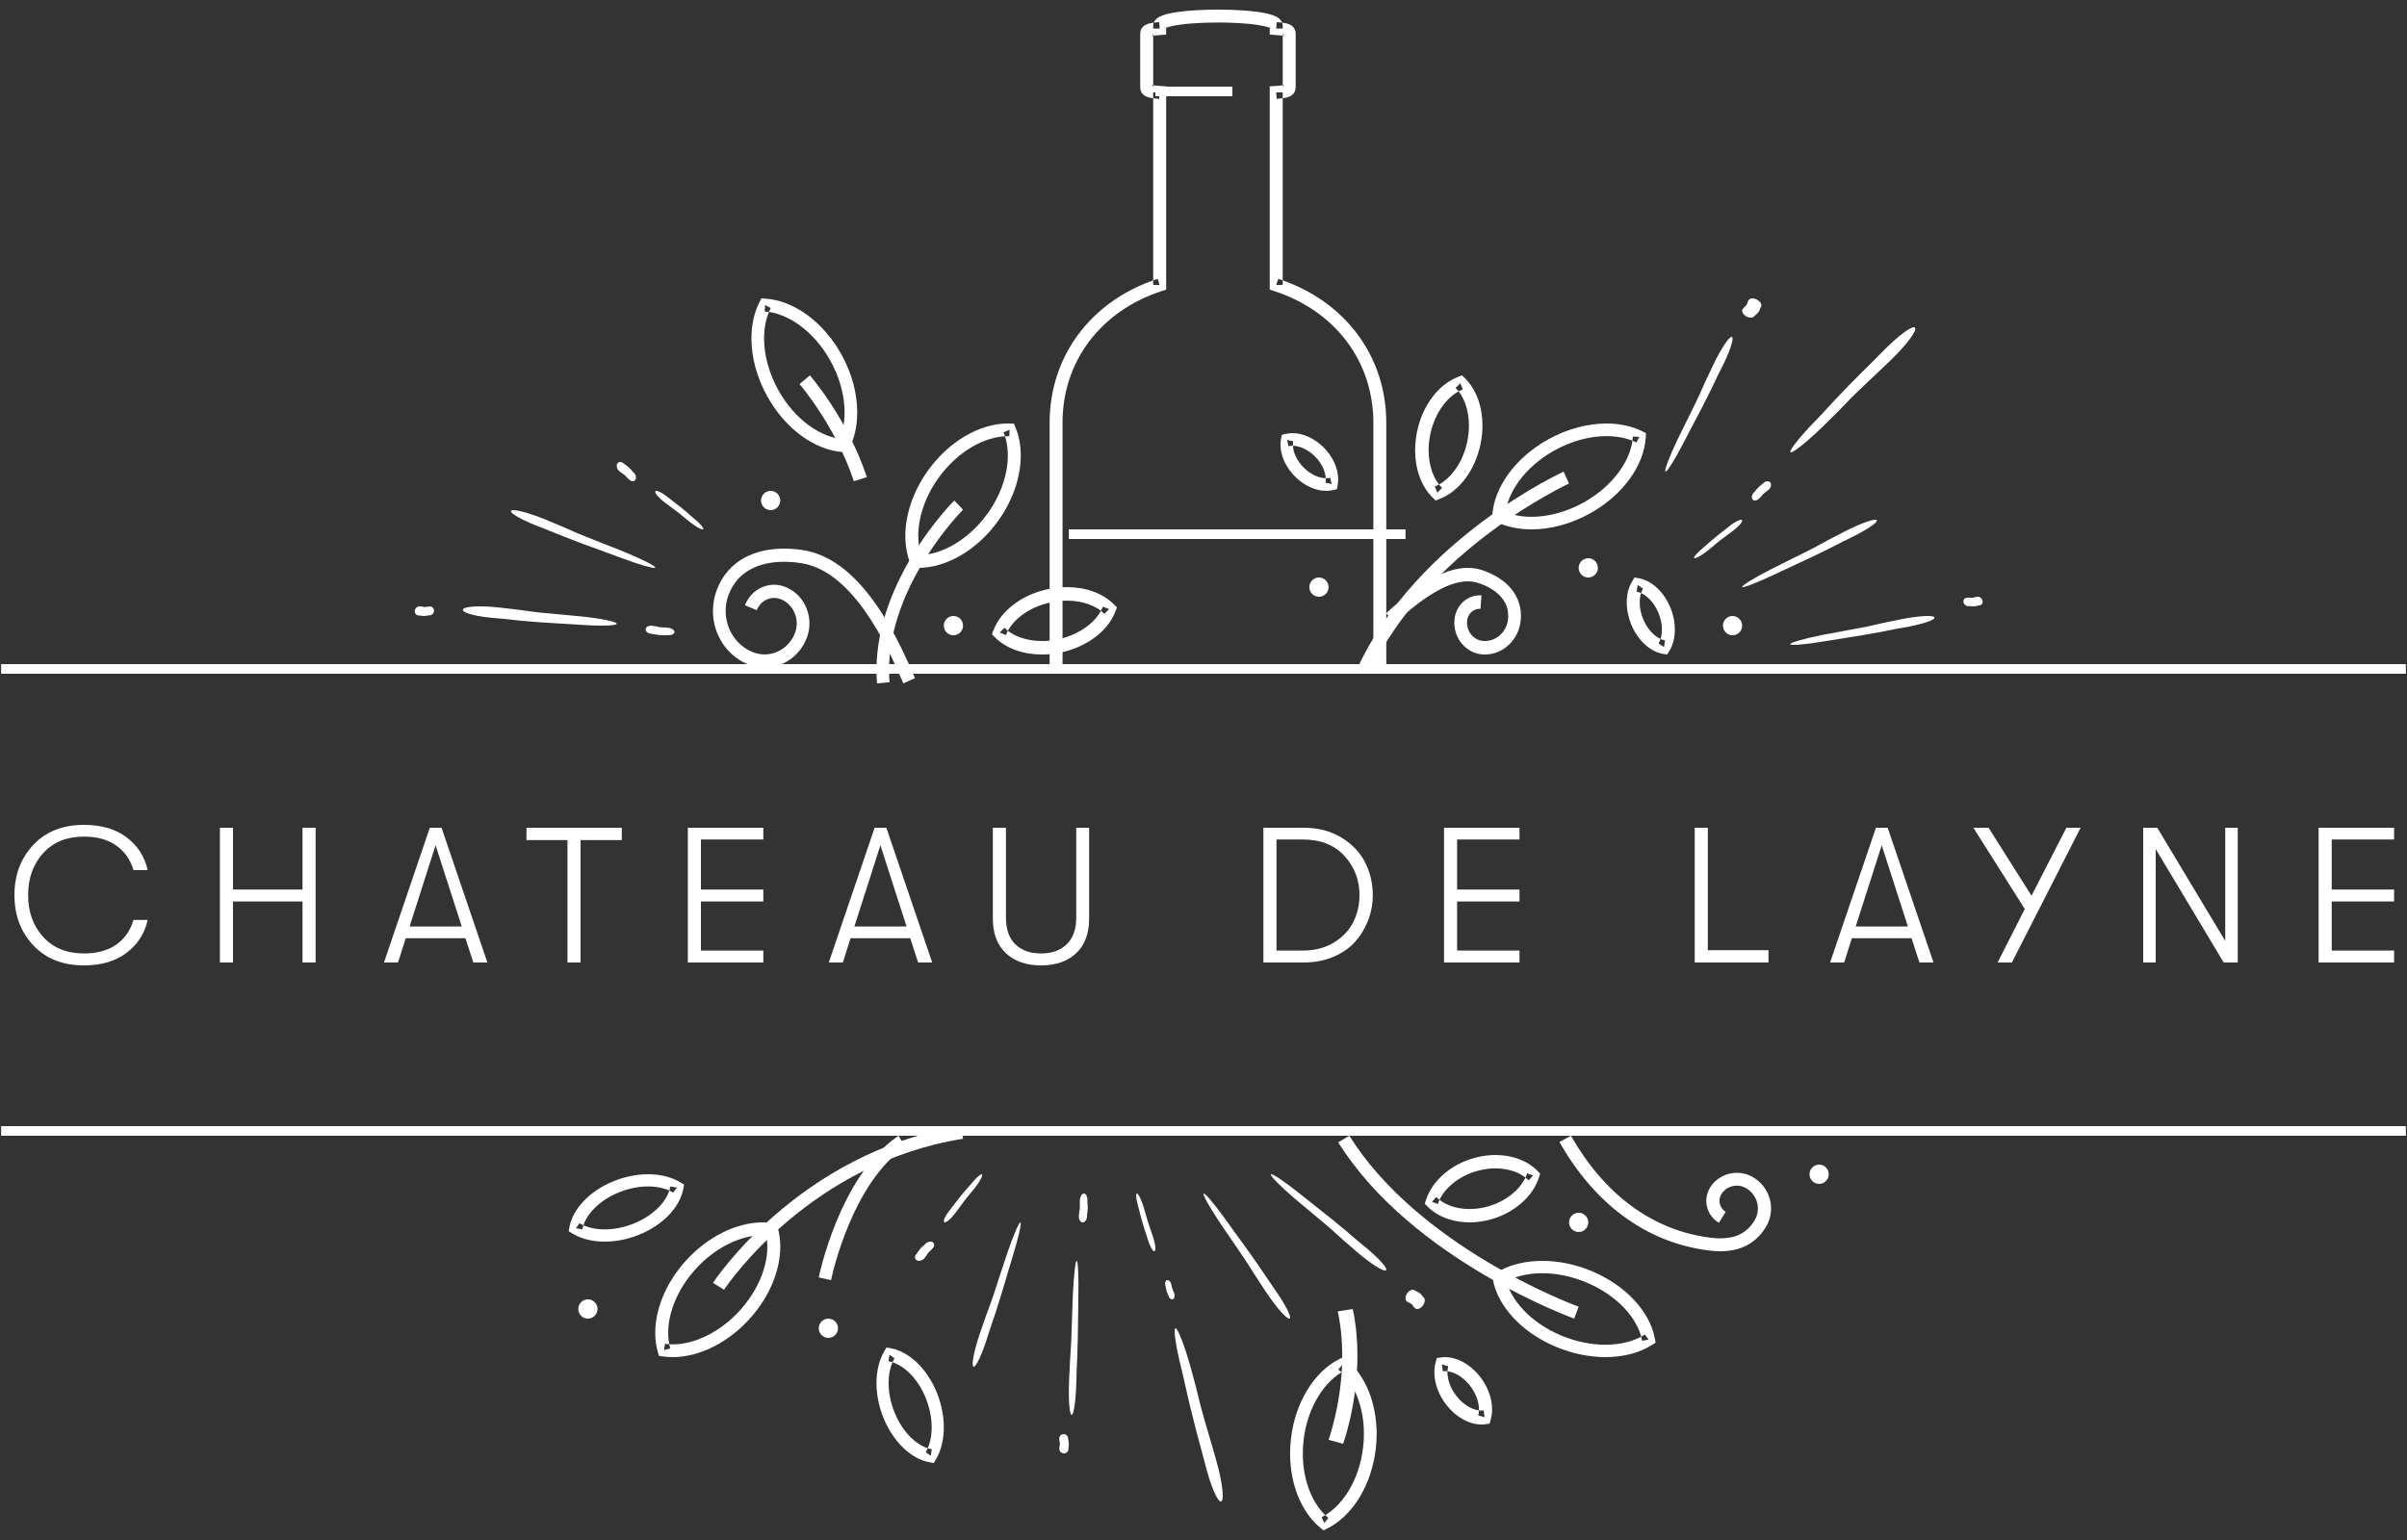 <?xml version="1.0" encoding="UTF-8"?>
<svg width="250px" height="160px" viewBox="0 0 250 160" version="1.1" xmlns="http://www.w3.org/2000/svg" xmlns:xlink="http://www.w3.org/1999/xlink">
    <rect x="0" y="0" width="250" height="160" fill="#333333" stroke="none"/>
    <title>logo</title>
    <g id="logo" stroke="none" stroke-width="1" fill="none" fill-rule="evenodd">
        <g id="Group-4" transform="translate(0, 1)" fill="#FFFFFF">
            <g id="Group-3" transform="translate(0.119, 0)">
                <polygon id="Fill-747" points="0 69 249.766 69 249.766 68 0 68"></polygon>
                <path d="M162.282,48 C162.25,48.019 158.46,49.752 153.896,53.159 C149.331,56.573 143.979,61.662 140.868,68.427 L142.1,69 C145.064,62.541 150.251,57.58 154.708,54.255 C156.937,52.592 158.975,51.331 160.46,50.497 C161.197,50.076 161.8,49.758 162.212,49.548 C162.422,49.446 162.581,49.369 162.689,49.318 L162.809,49.261 L162.847,49.242 L162.282,48" id="Fill-777"></path>
                <path d="M170.151,44.391 L169.481,44.354 C169.412,45.519 168.93,46.793 168.06,47.988 C167.196,49.189 165.956,50.311 164.416,51.175 C162.594,52.204 160.665,52.695 158.956,52.695 C157.779,52.695 156.714,52.462 155.85,52.027 L155.544,52.609 L156.213,52.646 C156.276,51.481 156.764,50.213 157.629,49.012 C158.493,47.817 159.732,46.695 161.273,45.831 C163.101,44.802 165.029,44.311 166.739,44.311 C167.916,44.311 168.98,44.544 169.844,44.973 L170.151,44.391 L169.481,44.354 L170.151,44.391 L170.452,43.809 C169.362,43.27 168.091,43 166.739,43 C164.773,43.006 162.625,43.558 160.609,44.691 C158.906,45.653 157.522,46.891 156.539,48.258 C155.55,49.618 154.961,51.108 154.874,52.572 L154.855,53.001 L155.243,53.191 C156.326,53.736 157.603,54 158.956,54 C160.922,54 163.063,53.442 165.086,52.309 C166.782,51.353 168.166,50.109 169.156,48.748 C170.139,47.382 170.733,45.892 170.815,44.428 L170.84,44.005 L170.452,43.809 L170.151,44.391" id="Fill-778"></path>
                <path d="M98.996,51 C98.973,51.025 96.972,53.017 94.961,56.201 C92.953,59.392 90.919,63.781 90.915,68.639 C90.915,69.088 90.932,69.544 90.97,70 L92.271,69.888 C92.236,69.469 92.22,69.051 92.22,68.639 C92.216,64.174 94.123,59.991 96.058,56.925 C97.023,55.396 97.99,54.147 98.715,53.285 C99.076,52.854 99.377,52.517 99.586,52.292 C99.691,52.18 99.772,52.093 99.826,52.036 L99.888,51.974 L99.906,51.955 L98.996,51" id="Fill-779"></path>
                <path d="M104.737,43.662 L104.115,43.91 C104.404,44.616 104.561,45.439 104.555,46.324 C104.561,48.182 103.885,50.33 102.506,52.28 C101.508,53.691 100.289,54.793 99.021,55.542 C97.752,56.291 96.439,56.681 95.259,56.675 L95.095,56.675 L95.076,57.338 L95.699,57.09 C95.408,56.384 95.255,55.567 95.256,54.682 C95.254,52.825 95.929,50.676 97.309,48.72 C98.306,47.315 99.525,46.207 100.792,45.458 C102.061,44.709 103.375,44.319 104.555,44.319 L104.712,44.325 L104.737,43.662 L104.115,43.91 L104.737,43.662 L104.756,43 C104.687,43 104.624,43 104.555,43 C103.079,43 101.543,43.47 100.101,44.325 C98.659,45.173 97.308,46.411 96.206,47.965 C94.683,50.125 93.914,52.509 93.912,54.682 C93.912,55.716 94.089,56.7 94.454,57.585 L94.619,57.988 L95.058,58 C95.123,58 95.191,58 95.259,58 C96.734,58 98.27,57.53 99.712,56.681 C101.154,55.827 102.506,54.595 103.609,53.035 C105.133,50.875 105.901,48.491 105.901,46.324 C105.901,45.291 105.725,44.3 105.36,43.415 L105.196,43.019 L104.756,43 L104.737,43.662" id="Fill-780"></path>
                <path d="M149.161,50.187 L149.41,50.837 C150.435,50.44 151.347,49.692 152.076,48.723 C152.805,47.747 153.357,46.537 153.646,45.177 C153.79,44.513 153.856,43.856 153.856,43.218 C153.849,41.26 153.225,39.477 152.056,38.319 L151.728,38 L151.308,38.163 C150.283,38.56 149.371,39.301 148.642,40.271 C147.906,41.247 147.355,42.457 147.066,43.817 C146.928,44.48 146.862,45.138 146.862,45.769 C146.862,47.734 147.493,49.517 148.662,50.681 L148.983,51 L149.41,50.837 L149.161,50.187 L149.653,49.692 C148.819,48.879 148.261,47.441 148.261,45.769 C148.261,45.229 148.32,44.669 148.438,44.103 C148.688,42.932 149.167,41.904 149.765,41.104 C150.369,40.303 151.091,39.737 151.813,39.457 L151.557,38.813 L151.065,39.301 C151.899,40.115 152.457,41.553 152.45,43.218 C152.45,43.758 152.391,44.324 152.273,44.897 C152.024,46.062 151.551,47.09 150.947,47.89 C150.349,48.697 149.627,49.263 148.904,49.543 L149.161,50.187 L149.653,49.692 L149.161,50.187" id="Fill-781"></path>
                <path d="M103.715,64.721 L103.225,65.22 C104.387,66.376 106.15,67 108.101,67 C108.745,67 109.415,66.934 110.091,66.79 C111.443,66.494 112.653,65.936 113.628,65.201 C114.597,64.472 115.339,63.559 115.729,62.535 L115.891,62.108 L115.566,61.786 C114.409,60.624 112.64,60 110.689,60 C110.045,60 109.376,60.066 108.706,60.217 C107.347,60.506 106.137,61.064 105.168,61.799 C104.199,62.535 103.458,63.447 103.067,64.472 L102.903,64.899 L103.225,65.22 L103.715,64.721 L104.363,64.977 C104.635,64.249 105.201,63.526 106.001,62.922 C106.801,62.318 107.828,61.839 108.992,61.589 C109.571,61.464 110.143,61.405 110.689,61.405 C112.347,61.399 113.778,61.95 114.584,62.778 L115.078,62.285 L114.428,62.029 C114.155,62.751 113.589,63.474 112.79,64.078 C111.996,64.682 110.969,65.161 109.798,65.417 C109.22,65.542 108.647,65.601 108.101,65.601 C106.443,65.601 105.019,65.05 104.205,64.222 L103.715,64.721 L104.363,64.977 L103.715,64.721" id="Fill-782"></path>
                <path d="M138.183,49.282 L138.816,49.405 C138.852,49.209 138.87,49.006 138.87,48.804 C138.864,47.644 138.316,46.436 137.34,45.466 C136.382,44.528 135.219,44.006 134.116,44 C133.881,44 133.647,44.025 133.424,44.08 L133.014,44.178 L132.936,44.595 C132.893,44.791 132.875,44.994 132.875,45.202 C132.881,46.356 133.436,47.564 134.412,48.54 C135.364,49.472 136.526,49.994 137.629,50 C137.864,50 138.099,49.975 138.322,49.92 L138.737,49.828 L138.816,49.405 L138.183,49.282 L138.038,48.644 C137.918,48.669 137.779,48.687 137.629,48.687 C136.942,48.693 136.044,48.331 135.303,47.595 C134.544,46.847 134.159,45.914 134.165,45.202 C134.165,45.074 134.177,44.957 134.195,44.847 L133.568,44.718 L133.707,45.356 C133.833,45.331 133.972,45.313 134.116,45.313 C134.803,45.307 135.701,45.675 136.442,46.405 C137.207,47.153 137.587,48.092 137.581,48.804 C137.581,48.926 137.574,49.049 137.55,49.153 L138.183,49.282 L138.038,48.644 L138.183,49.282" id="Fill-784"></path>
                <path d="M94.911,69.461 C93.059,65.011 91.166,61.862 89.226,59.726 C87.29,57.59 85.283,56.468 83.282,56.154 C82.627,56.051 81.97,56 81.321,56 C79.849,56 78.415,56.282 77.179,56.962 C75.943,57.642 74.918,58.738 74.335,60.278 C74.061,60.996 73.931,61.74 73.931,62.471 C73.93,64.844 75.302,67.088 77.55,68.012 C78.12,68.249 78.711,68.365 79.292,68.365 C81.169,68.365 82.942,67.191 83.679,65.267 L83.68,65.267 C83.866,64.773 83.954,64.267 83.954,63.773 C83.956,62.157 83.021,60.624 81.486,59.995 C81.094,59.829 80.686,59.752 80.285,59.752 C78.99,59.752 77.766,60.56 77.258,61.887 L78.483,62.394 C78.784,61.605 79.514,61.124 80.285,61.124 C80.523,61.124 80.763,61.169 81,61.265 C82.018,61.682 82.635,62.695 82.636,63.773 C82.636,64.1 82.578,64.433 82.453,64.76 L82.454,64.76 C81.924,66.146 80.644,66.992 79.292,66.992 C78.874,66.992 78.451,66.909 78.037,66.742 C76.304,66.03 75.25,64.299 75.249,62.471 C75.249,61.913 75.349,61.342 75.561,60.784 C76.038,59.546 76.808,58.719 77.798,58.174 C78.787,57.623 80.009,57.366 81.321,57.366 C81.898,57.366 82.492,57.417 83.086,57.507 C84.751,57.77 86.475,58.694 88.268,60.662 C90.057,62.631 91.892,65.645 93.701,70 L94.911,69.461" id="Fill-785"></path>
                <path d="M144.729,63.762 C146.432,62.186 147.9,61.087 149.165,60.387 C150.424,59.688 151.466,59.4 152.33,59.4 C152.719,59.4 153.07,59.452 153.397,59.563 C154.304,59.851 155.113,60.309 155.662,60.884 C156.217,61.467 156.525,62.134 156.532,62.984 C156.532,63.056 156.532,63.128 156.525,63.2 C156.439,64.56 155.372,65.6 154.107,65.6 C154.051,65.6 153.996,65.6 153.94,65.594 C152.984,65.528 152.25,64.685 152.25,63.684 L152.256,63.553 C152.299,62.814 152.885,62.251 153.564,62.251 L153.65,62.251 L153.749,60.858 C153.687,60.852 153.626,60.852 153.564,60.852 C152.188,60.852 151.034,61.983 150.942,63.461 C150.936,63.533 150.929,63.612 150.929,63.684 C150.929,65.417 152.2,66.869 153.854,66.993 C153.934,67 154.02,67 154.107,67 C156.063,67 157.71,65.391 157.84,63.298 C157.846,63.193 157.852,63.089 157.852,62.984 C157.858,61.735 157.346,60.669 156.587,59.89 C155.828,59.105 154.835,58.569 153.786,58.222 C153.329,58.078 152.842,58 152.33,58 C151.189,58 149.942,58.379 148.554,59.145 C147.16,59.916 145.617,61.087 143.865,62.709 L144.729,63.762" id="Fill-786"></path>
                <path d="M79.528,50.082 C79.024,50.3 78.789,50.889 79.009,51.399 C79.227,51.904 79.815,52.134 80.32,51.921 C80.826,51.696 81.061,51.113 80.842,50.603 C80.623,50.099 80.035,49.863 79.528,50.082" id="Fill-787"></path>
                <path d="M136.872,59 C137.427,59 137.871,59.448 137.871,60.003 C137.871,60.552 137.427,61 136.872,61 C136.322,61 135.873,60.552 135.873,60.003 C135.873,59.448 136.322,59 136.872,59" id="Fill-788"></path>
                <path d="M98.907,63 C98.356,63 97.908,63.448 97.908,64.003 C97.908,64.552 98.356,65 98.907,65 C99.459,65 99.906,64.552 99.906,64.003 C99.906,63.448 99.459,63 98.907,63" id="Fill-789"></path>
                <path d="M82.922,38.906 L82.93,38.913 C83.125,39.141 86.709,43.379 88.565,49 L89.916,48.57 C87.891,42.467 84.033,38.039 84.003,38 L82.922,38.906" id="Fill-792"></path>
                <path d="M79.347,30.692 L78.764,30.387 C78.202,31.485 77.928,32.782 77.927,34.161 C77.928,36.101 78.473,38.209 79.584,40.199 C80.535,41.902 81.771,43.293 83.134,44.285 C84.496,45.276 85.988,45.875 87.456,45.969 L87.884,46 L88.081,45.613 C88.642,44.515 88.916,43.218 88.917,41.846 C88.915,39.906 88.37,37.791 87.259,35.795 C86.309,34.098 85.072,32.707 83.71,31.715 C82.348,30.724 80.856,30.125 79.389,30.031 L78.961,30 L78.764,30.387 L79.347,30.692 L79.306,31.36 C80.473,31.435 81.747,31.927 82.944,32.801 C84.14,33.668 85.256,34.915 86.115,36.456 C87.121,38.259 87.603,40.161 87.602,41.846 C87.602,43.043 87.361,44.122 86.914,44.996 L87.497,45.308 L87.539,44.64 C86.371,44.565 85.097,44.073 83.9,43.199 C82.703,42.332 81.587,41.085 80.728,39.544 C79.721,37.741 79.241,35.845 79.242,34.161 C79.241,32.963 79.483,31.878 79.931,31.004 L79.347,30.692 L79.306,31.36 L79.347,30.692" id="Fill-793"></path>
                <path d="M56.185,53.839 C56.752,54.06 56.94,54.14 57.362,54.307 C57.964,54.554 58.814,54.902 60.305,55.464 C61.58,55.932 62.279,56.186 62.85,56.393 C63.305,56.56 63.654,56.688 64.46,56.988 C66.33,57.684 67.862,58.119 67.934,57.971 C68.002,57.824 66.553,57.089 64.707,56.333 C63.433,55.832 62.745,55.557 62.194,55.337 C61.717,55.15 61.378,55.009 60.588,54.702 C60.019,54.468 59.832,54.394 59.421,54.207 C58.819,53.939 57.983,53.571 56.516,52.97 C54.647,52.214 53.059,51.82 52.957,52.08 C52.842,52.354 54.304,53.144 56.185,53.839" id="Fill-794"></path>
                <path d="M71.959,52.87 C71.772,52.718 71.715,52.666 71.582,52.548 C71.39,52.377 71.123,52.127 70.633,51.733 C70.214,51.398 69.981,51.221 69.788,51.083 C69.64,50.958 69.521,50.866 69.256,50.662 C68.643,50.17 68.059,49.894 67.95,50.038 C67.853,50.209 68.285,50.722 68.912,51.194 C69.342,51.51 69.573,51.687 69.759,51.825 C69.92,51.943 70.039,52.029 70.3,52.232 C70.495,52.377 70.558,52.429 70.693,52.548 C70.892,52.712 71.166,52.948 71.661,53.329 C72.297,53.809 72.843,54.091 72.921,53.973 C73.007,53.861 72.577,53.369 71.959,52.87" id="Fill-795"></path>
                <path d="M65.669,48.068 C65.594,48.011 65.577,47.979 65.526,47.923 C65.463,47.835 65.368,47.714 65.178,47.554 C65.018,47.409 64.924,47.353 64.846,47.297 C64.78,47.257 64.736,47.225 64.633,47.137 C64.397,46.936 64.103,46.96 63.981,47.185 C63.875,47.434 63.982,47.787 64.221,47.971 C64.39,48.108 64.481,48.164 64.557,48.22 C64.623,48.252 64.669,48.284 64.772,48.373 C64.846,48.429 64.867,48.453 64.912,48.517 C64.983,48.597 65.082,48.71 65.272,48.862 C65.519,49.071 65.775,49.031 65.889,48.822 C66.007,48.605 65.904,48.276 65.669,48.068" id="Fill-796"></path>
                <path d="M51.51,63.238 C52.111,63.283 52.311,63.305 52.754,63.357 C53.407,63.432 54.309,63.537 55.903,63.65 C57.251,63.732 57.993,63.777 58.6,63.815 C59.083,63.845 59.457,63.875 60.309,63.92 C62.289,64.062 63.918,64.01 63.94,63.807 C63.96,63.605 62.371,63.268 60.391,63.058 C59.036,62.93 58.3,62.855 57.71,62.803 C57.199,62.758 56.836,62.72 55.995,62.645 C55.383,62.586 55.182,62.556 54.739,62.488 C54.092,62.398 53.187,62.271 51.609,62.106 C49.611,61.896 47.981,62.008 47.956,62.353 C47.92,62.698 49.505,63.095 51.51,63.238" id="Fill-797"></path>
                <path d="M67.599,64.862 C67.714,64.872 67.751,64.872 67.836,64.892 C67.956,64.922 68.127,64.962 68.422,64.982 C68.677,65.002 68.814,64.992 68.931,64.992 C69.02,64.992 69.09,64.992 69.251,64.992 C69.623,65.012 69.928,64.872 69.934,64.672 C69.939,64.462 69.642,64.262 69.27,64.222 C69.018,64.192 68.878,64.192 68.766,64.192 C68.674,64.182 68.606,64.182 68.443,64.162 C68.332,64.152 68.29,64.152 68.21,64.122 C68.088,64.092 67.915,64.042 67.622,64.012 C67.247,63.972 66.944,64.142 66.937,64.382 C66.927,64.632 67.224,64.842 67.599,64.862" id="Fill-798"></path>
                <path d="M43.393,62.943 C43.469,62.938 43.493,62.948 43.55,62.958 C43.633,62.979 43.746,63.004 43.944,62.999 C44.113,62.989 44.208,62.969 44.279,62.953 C44.344,62.948 44.391,62.933 44.493,62.933 C44.746,62.923 44.953,62.707 44.958,62.462 C44.964,62.211 44.775,62.011 44.527,62.016 C44.355,62.016 44.264,62.031 44.188,62.047 C44.124,62.057 44.08,62.062 43.975,62.067 C43.896,62.067 43.872,62.067 43.819,62.047 C43.741,62.026 43.624,61.995 43.427,62.001 C43.179,62.011 42.968,62.231 42.96,62.487 C42.953,62.753 43.146,62.953 43.393,62.943" id="Fill-799"></path>
                <path d="M143.865,68 L143.865,42.911 C143.865,39.499 142.814,36.326 140.875,33.73 C138.943,31.128 136.129,29.109 132.642,27.968 L132.434,28.607 L133.107,28.607 L133.107,8.597 L132.434,8.597 L132.478,9.268 C132.83,9.243 133.107,9.212 133.34,9.168 C133.517,9.136 133.668,9.093 133.812,9.03 C133.919,8.986 134.02,8.923 134.121,8.835 C134.272,8.71 134.385,8.509 134.417,8.353 C134.454,8.196 134.448,8.089 134.454,8.033 L134.454,2.54 C134.448,2.477 134.461,2.333 134.392,2.126 C134.341,1.975 134.222,1.812 134.089,1.706 C133.882,1.543 133.674,1.474 133.428,1.417 C133.177,1.361 132.881,1.329 132.478,1.298 L132.434,1.969 L133.107,1.969 L133.107,1.674 C133.107,1.505 133.057,1.336 132.981,1.217 C132.837,0.978 132.66,0.859 132.484,0.759 C132.176,0.589 131.83,0.489 131.408,0.395 C130.155,0.119 128.279,0 126.378,0 C124.842,0 123.307,0.082 122.123,0.257 C121.525,0.345 121.022,0.451 120.612,0.608 C120.405,0.69 120.216,0.778 120.033,0.922 C119.945,0.997 119.857,1.085 119.781,1.217 C119.706,1.336 119.656,1.505 119.656,1.674 L119.656,1.969 L120.329,1.969 L120.285,1.298 C119.933,1.323 119.656,1.354 119.423,1.398 C119.246,1.436 119.095,1.48 118.951,1.543 C118.844,1.586 118.737,1.649 118.642,1.737 C118.491,1.862 118.378,2.057 118.346,2.22 C118.308,2.377 118.315,2.483 118.308,2.54 L118.308,8.033 C118.315,8.096 118.302,8.24 118.371,8.447 C118.422,8.597 118.541,8.76 118.674,8.867 C118.881,9.024 119.089,9.093 119.335,9.149 C119.586,9.205 119.888,9.243 120.285,9.268 L120.329,8.597 L119.656,8.597 L119.656,28.607 L120.329,28.607 L120.121,27.968 C116.634,29.109 113.82,31.128 111.888,33.73 C109.949,36.326 108.898,39.499 108.898,42.911 L108.898,68 L110.239,68 L110.239,42.911 C110.239,39.775 111.202,36.897 112.964,34.527 C114.733,32.163 117.295,30.3 120.537,29.241 L121.003,29.09 L121.003,7.97 L120.373,7.932 C120.052,7.914 119.826,7.882 119.681,7.851 C119.574,7.832 119.511,7.813 119.492,7.801 L119.379,8.008 L119.549,7.851 L119.492,7.801 L119.379,8.008 L119.549,7.851 L119.265,8.121 L119.649,8.039 L119.549,7.851 L119.265,8.121 L119.649,8.039 L119.442,8.083 L119.656,8.077 L119.649,8.039 L119.442,8.083 L119.656,8.077 L119.656,2.496 L119.297,2.471 L119.586,2.671 C119.643,2.596 119.656,2.502 119.656,2.496 L119.297,2.471 L119.586,2.671 L119.335,2.496 L119.492,2.765 C119.498,2.765 119.549,2.728 119.586,2.671 L119.335,2.496 L119.492,2.765 L119.473,2.728 L119.492,2.765 L119.473,2.728 L119.492,2.765 C119.498,2.753 119.788,2.671 120.373,2.64 L121.003,2.596 L121.003,1.674 L120.575,1.674 L120.946,1.887 C120.971,1.844 121.003,1.756 121.003,1.674 L120.575,1.674 L120.946,1.887 L120.732,1.762 L120.896,1.95 L120.946,1.887 L120.732,1.762 L120.896,1.95 L120.902,1.95 C120.946,1.913 121.185,1.806 121.531,1.731 C122.041,1.605 122.79,1.505 123.634,1.436 C124.477,1.373 125.434,1.336 126.378,1.336 C127.87,1.336 129.362,1.423 130.445,1.58 C130.986,1.662 131.427,1.762 131.672,1.856 C131.735,1.881 131.786,1.906 131.817,1.925 L131.867,1.95 L132.025,1.762 L131.817,1.887 L131.867,1.95 L132.025,1.762 L131.817,1.887 L132.188,1.674 L131.76,1.674 C131.76,1.756 131.792,1.837 131.817,1.887 L132.188,1.674 L131.76,1.674 L131.76,2.596 L132.39,2.634 C132.705,2.659 132.937,2.684 133.082,2.715 C133.189,2.734 133.252,2.759 133.271,2.765 L133.384,2.558 L133.214,2.722 L133.271,2.765 L133.384,2.558 L133.214,2.722 L133.498,2.446 L133.114,2.533 L133.214,2.722 L133.498,2.446 L133.114,2.533 L133.321,2.483 L133.107,2.496 L133.114,2.533 L133.321,2.483 L133.107,2.496 L133.107,8.07 L133.472,8.102 L133.177,7.895 C133.12,7.97 133.107,8.064 133.107,8.07 L133.472,8.102 L133.177,7.895 L133.428,8.07 L133.271,7.801 C133.265,7.807 133.214,7.838 133.177,7.895 L133.428,8.07 L133.271,7.801 L133.29,7.838 L133.271,7.801 L133.29,7.838 L133.271,7.801 C133.265,7.813 132.975,7.901 132.39,7.932 L131.76,7.97 L131.76,29.09 L132.226,29.241 C135.468,30.3 138.03,32.156 139.799,34.527 C141.561,36.897 142.518,39.775 142.524,42.911 L142.524,68 L143.865,68" id="Fill-954"></path>
                <polygon id="Fill-955" points="110.896 55 145.863 55 145.863 54 110.896 54"></polygon>
                <polygon id="Fill-956" points="119.888 9 127.88 9 127.88 8 119.888 8"></polygon>
                <path d="M172.711,66.232 L173.277,66.616 C173.661,65.987 173.837,65.219 173.837,64.417 C173.837,63.649 173.68,62.848 173.346,62.06 C173,61.252 172.522,60.57 171.962,60.06 C171.402,59.543 170.761,59.192 170.075,59.073 L169.647,59 L169.408,59.391 C169.024,60.02 168.842,60.781 168.842,61.589 C168.842,62.351 169.005,63.159 169.332,63.947 C169.678,64.755 170.157,65.437 170.723,65.947 C171.283,66.464 171.924,66.815 172.604,66.934 L173.038,67 L173.277,66.616 L172.711,66.232 L172.818,65.536 C172.44,65.47 172.006,65.252 171.604,64.881 C171.201,64.51 170.83,63.993 170.565,63.371 C170.308,62.762 170.188,62.139 170.188,61.589 C170.182,61.007 170.32,60.503 170.534,60.159 L169.974,59.775 L169.867,60.47 C170.245,60.536 170.672,60.748 171.075,61.126 C171.478,61.49 171.849,62.013 172.119,62.636 C172.377,63.245 172.497,63.868 172.497,64.417 C172.497,65 172.359,65.503 172.145,65.848 L172.711,66.232 L172.818,65.536 L172.711,66.232" id="Fill-783"></path>
                <path d="M164.845,57 C164.295,57 163.846,57.449 163.846,58 C163.846,58.556 164.295,59 164.845,59 C165.401,59 165.844,58.556 165.844,58 C165.844,57.449 165.401,57 164.845,57" id="Fill-790"></path>
                <path d="M179.831,63 C179.276,63 178.832,63.448 178.832,64.003 C178.832,64.552 179.276,65 179.831,65 C180.381,65 180.83,64.552 180.83,64.003 C180.83,63.448 180.381,63 179.831,63" id="Fill-791"></path>
                <path d="M191.854,54.992 C191.329,55.242 191.154,55.334 190.767,55.535 C190.198,55.828 189.417,56.232 188.012,56.897 C186.818,57.459 186.169,57.759 185.631,58.009 C185.206,58.211 184.875,58.363 184.125,58.711 C182.382,59.542 180.908,60.11 180.833,59.982 C180.764,59.848 182.101,59.023 183.819,58.149 C185.006,57.551 185.65,57.233 186.169,56.971 C186.606,56.757 186.924,56.598 187.662,56.232 C188.193,55.963 188.368,55.871 188.749,55.657 C189.305,55.352 190.086,54.93 191.454,54.228 C193.191,53.342 194.684,52.823 194.809,53.055 C194.934,53.294 193.616,54.149 191.854,54.992" id="Fill-800"></path>
                <path d="M176.777,55.91 C176.963,55.76 177.023,55.708 177.155,55.587 C177.348,55.414 177.613,55.171 178.098,54.779 C178.509,54.438 178.741,54.265 178.934,54.12 C179.086,53.999 179.199,53.907 179.465,53.699 C180.075,53.202 180.679,52.902 180.805,53.029 C180.938,53.15 180.539,53.641 179.909,54.12 C179.478,54.444 179.246,54.623 179.053,54.761 C178.894,54.882 178.774,54.963 178.509,55.171 C178.323,55.321 178.257,55.373 178.124,55.483 C177.932,55.656 177.653,55.887 177.162,56.274 C176.532,56.759 175.948,57.076 175.848,56.984 C175.755,56.892 176.167,56.412 176.777,55.91" id="Fill-801"></path>
                <path d="M182.064,50.148 C182.137,50.082 182.157,50.06 182.198,50 C182.265,49.912 182.352,49.786 182.539,49.616 C182.687,49.468 182.787,49.394 182.861,49.342 C182.921,49.298 182.968,49.261 183.068,49.165 C183.296,48.958 183.604,48.943 183.752,49.135 C183.899,49.335 183.825,49.66 183.591,49.867 C183.43,50.008 183.33,50.082 183.256,50.134 C183.189,50.178 183.142,50.215 183.042,50.304 C182.968,50.37 182.954,50.392 182.908,50.452 C182.841,50.54 182.754,50.659 182.559,50.829 C182.325,51.036 182.03,51.058 181.896,50.88 C181.762,50.696 181.836,50.363 182.064,50.148" id="Fill-802"></path>
                <path d="M197.516,64.219 C196.947,64.313 196.763,64.348 196.34,64.436 C195.734,64.559 194.889,64.735 193.395,64.981 C192.127,65.193 191.435,65.298 190.86,65.392 C190.407,65.463 190.052,65.521 189.256,65.65 C187.394,65.961 185.857,66.091 185.826,65.932 C185.79,65.774 187.272,65.345 189.121,64.976 C190.394,64.741 191.08,64.612 191.638,64.506 C192.109,64.418 192.452,64.359 193.242,64.207 C193.811,64.101 194.001,64.06 194.418,63.96 C195.024,63.82 195.863,63.632 197.338,63.338 C199.212,62.969 200.755,62.892 200.81,63.157 C200.859,63.432 199.396,63.902 197.516,64.219" id="Fill-803"></path>
                <path d="M205.431,61.905 C205.35,61.91 205.327,61.92 205.276,61.934 C205.202,61.954 205.091,61.994 204.892,61.999 C204.722,62.004 204.626,61.994 204.545,61.984 C204.486,61.979 204.434,61.974 204.331,61.979 C204.087,61.984 203.851,61.796 203.814,61.559 C203.777,61.317 203.94,61.109 204.183,61.094 C204.36,61.089 204.449,61.089 204.523,61.104 C204.589,61.109 204.634,61.109 204.744,61.104 C204.818,61.104 204.84,61.094 204.892,61.074 C204.973,61.05 205.084,61.01 205.276,61 C205.519,60.99 205.763,61.183 205.8,61.435 C205.844,61.692 205.674,61.9 205.431,61.905" id="Fill-804"></path>
                <path d="M188.428,42.729 C188.911,42.236 189.071,42.062 189.418,41.682 C189.919,41.133 190.619,40.366 191.887,39.063 C192.971,37.959 193.571,37.373 194.066,36.887 C194.456,36.494 194.759,36.189 195.446,35.497 C197.031,33.876 198.522,32.772 198.776,33.04 C199.036,33.308 197.922,34.811 196.294,36.382 C195.18,37.461 194.561,38.034 194.066,38.502 C193.645,38.901 193.342,39.188 192.649,39.855 C192.147,40.341 191.986,40.509 191.634,40.877 C191.12,41.42 190.396,42.162 189.096,43.421 C187.45,45.011 185.995,46.152 185.841,45.984 C185.68,45.815 186.831,44.362 188.428,42.729" id="Fill-805"></path>
                <path d="M178.608,37.399 C178.339,37.918 178.249,38.096 178.064,38.495 C177.795,39.071 177.418,39.876 176.706,41.25 C176.096,42.409 175.761,43.049 175.486,43.568 C175.271,43.986 175.103,44.309 174.72,45.044 C173.835,46.761 172.998,48.084 172.86,47.996 C172.717,47.907 173.273,46.425 174.11,44.683 C174.697,43.492 175.014,42.846 175.265,42.333 C175.486,41.89 175.641,41.567 176.006,40.832 C176.263,40.294 176.347,40.11 176.527,39.711 C176.784,39.128 177.143,38.317 177.812,36.93 C178.656,35.169 179.529,33.871 179.768,34.01 C180.019,34.156 179.499,35.663 178.608,37.399" id="Fill-806"></path>
                <path d="M182.763,30.912 L182.698,31.055 C182.674,31.138 182.641,31.265 182.52,31.431 C182.414,31.573 182.333,31.626 182.268,31.679 C182.22,31.731 182.179,31.761 182.106,31.844 C181.952,32.047 181.555,32.054 181.223,31.852 C180.89,31.641 180.736,31.31 180.89,31.1 C180.996,30.965 181.069,30.897 181.134,30.845 C181.182,30.799 181.215,30.762 181.288,30.679 L181.352,30.529 C181.369,30.439 181.401,30.318 181.514,30.161 C181.668,29.943 182.082,29.95 182.422,30.161 C182.779,30.371 182.925,30.709 182.763,30.912" id="Fill-807"></path>
            </g>
            <g id="Group-2" transform="translate(0.119, 116)">
                <polygon id="Fill-748" points="0 1 249.766 1 249.766 0 0 0"></polygon>
                <path d="M163.846,18.76 L163.808,18.747 C163.34,18.575 159.176,17.001 154.234,14.027 C149.292,11.058 143.59,6.696 140.028,1 L138.87,1.685 C142.736,7.85 148.862,12.404 154.013,15.44 C159.164,18.476 163.353,19.988 163.378,20 L163.846,18.76" id="Fill-749"></path>
                <path d="M171.105,22.188 L171.764,22.079 C171.506,20.659 170.735,19.274 169.593,18.052 C168.451,16.83 166.926,15.776 165.119,15.03 C163.419,14.331 161.687,14 160.069,14 C158.237,14 156.543,14.427 155.212,15.27 L154.855,15.505 L154.93,15.915 C155.187,17.335 155.953,18.726 157.095,19.942 C158.237,21.164 159.761,22.218 161.568,22.964 C163.275,23.663 165.006,23.994 166.625,24 C168.457,23.994 170.151,23.573 171.475,22.724 L171.839,22.495 L171.764,22.079 L171.105,22.188 L170.728,21.652 C169.681,22.326 168.244,22.712 166.625,22.712 C165.201,22.712 163.639,22.417 162.101,21.784 C160.464,21.11 159.096,20.153 158.092,19.081 C157.088,18.01 156.448,16.824 156.248,15.698 L155.589,15.806 L155.959,16.342 C157.013,15.668 158.45,15.282 160.069,15.282 C161.493,15.282 163.055,15.583 164.586,16.216 C166.224,16.89 167.591,17.841 168.595,18.913 C169.605,19.984 170.239,21.17 170.44,22.302 L171.105,22.188 L170.728,21.652 L171.105,22.188" id="Fill-750"></path>
                <path d="M139.38,33 C139.395,32.962 140.868,28.927 140.868,23.824 C140.868,22.284 140.735,20.655 140.387,19 L138.825,19.248 C139.158,20.801 139.292,22.354 139.292,23.824 C139.292,26.261 138.936,28.463 138.574,30.054 C138.396,30.849 138.219,31.485 138.085,31.925 C138.026,32.147 137.967,32.313 137.93,32.427 L137.886,32.555 L137.871,32.593 L139.38,33" id="Fill-751"></path>
                <path d="M137.433,41.219 L137.854,40.715 C136.282,39.429 135.193,36.933 135.199,34.024 C135.199,33.575 135.223,33.114 135.273,32.653 C135.471,30.918 136.022,29.35 136.795,28.096 C137.563,26.835 138.553,25.888 139.599,25.365 L139.308,24.775 L138.887,25.285 C140.459,26.564 141.548,29.067 141.542,31.976 C141.542,32.425 141.517,32.88 141.461,33.347 C141.263,35.082 140.719,36.644 139.945,37.904 C139.178,39.165 138.188,40.112 137.142,40.635 L137.433,41.219 L137.854,40.715 L137.433,41.219 L137.73,41.809 C139.054,41.145 140.199,40.02 141.078,38.587 C141.95,37.154 142.557,35.408 142.779,33.495 C142.835,32.978 142.866,32.474 142.866,31.976 C142.86,28.76 141.696,25.9 139.729,24.271 L139.394,24 L139.011,24.191 C137.686,24.849 136.542,25.98 135.663,27.413 C134.784,28.846 134.178,30.586 133.961,32.505 C133.905,33.015 133.874,33.526 133.874,34.024 C133.881,37.246 135.044,40.1 137.012,41.723 L137.346,42 L137.73,41.809 L137.433,41.219" id="Fill-752"></path>
                <path d="M148.611,7.866 L149.222,8.099 C149.457,7.373 149.959,6.639 150.691,6.023 C151.416,5.407 152.353,4.901 153.436,4.622 C154.04,4.466 154.639,4.388 155.207,4.388 C156.664,4.388 157.921,4.881 158.659,5.64 L159.106,5.134 L158.496,4.901 C158.26,5.627 157.752,6.361 157.027,6.977 C156.301,7.6 155.358,8.099 154.282,8.385 C153.677,8.54 153.079,8.612 152.511,8.612 C151.053,8.618 149.796,8.119 149.052,7.36 L148.611,7.866 L149.222,8.099 L148.611,7.866 L148.17,8.372 C149.228,9.436 150.794,9.994 152.511,10 C153.182,10 153.883,9.909 154.584,9.728 L154.59,9.728 C155.842,9.403 156.948,8.813 157.831,8.06 C158.713,7.308 159.379,6.386 159.711,5.361 L159.85,4.94 L159.548,4.628 C158.49,3.564 156.93,3.006 155.207,3 C154.536,3 153.835,3.091 153.127,3.272 C151.876,3.603 150.769,4.187 149.887,4.94 C149.004,5.692 148.339,6.614 148,7.639 L147.861,8.06 L148.17,8.372 L148.611,7.866" id="Fill-753"></path>
                <path d="M92.261,23.753 L91.731,23.38 C91.183,24.307 90.916,25.466 90.915,26.702 C90.915,27.873 91.156,29.122 91.656,30.345 C92.169,31.594 92.888,32.65 93.717,33.442 C94.546,34.234 95.488,34.762 96.461,34.929 L96.867,35 L97.09,34.627 C97.64,33.693 97.908,32.534 97.908,31.292 C97.908,30.12 97.667,28.871 97.171,27.655 C96.656,26.399 95.937,25.35 95.107,24.558 C94.277,23.773 93.333,23.238 92.359,23.071 L91.953,23 L91.731,23.38 L92.261,23.753 L92.162,24.429 C92.85,24.545 93.596,24.944 94.279,25.594 C94.961,26.245 95.578,27.139 96.019,28.215 C96.447,29.264 96.648,30.333 96.648,31.292 C96.648,32.315 96.421,33.223 96.031,33.88 L96.56,34.253 L96.659,33.571 C95.972,33.455 95.228,33.056 94.547,32.406 C93.864,31.755 93.248,30.861 92.807,29.779 C92.377,28.736 92.176,27.667 92.176,26.702 C92.175,25.678 92.402,24.777 92.791,24.12 L92.261,23.753 L92.162,24.429 L92.261,23.753" id="Fill-754"></path>
                <path d="M70.185,6.379 L70.562,5.85 C69.624,5.279 68.448,5 67.188,5 C66.043,5 64.823,5.232 63.632,5.713 C62.38,6.218 61.323,6.931 60.528,7.763 C59.734,8.589 59.197,9.534 59.018,10.514 L58.945,10.919 L59.316,11.144 C60.254,11.721 61.432,12 62.695,12 C63.84,12 65.059,11.768 66.251,11.287 C67.502,10.782 68.558,10.069 69.352,9.237 C70.146,8.411 70.683,7.46 70.86,6.486 L70.933,6.076 L70.562,5.85 L70.185,6.379 L69.51,6.272 C69.387,6.967 68.984,7.71 68.329,8.393 C67.677,9.076 66.78,9.688 65.704,10.122 C64.679,10.538 63.639,10.728 62.695,10.728 C61.651,10.734 60.731,10.491 60.07,10.087 L59.694,10.615 L60.368,10.722 C60.492,10.033 60.896,9.284 61.55,8.607 C62.203,7.924 63.102,7.312 64.179,6.878 C65.203,6.462 66.243,6.266 67.188,6.266 C68.23,6.266 69.148,6.503 69.809,6.907 L70.185,6.379 L69.51,6.272 L70.185,6.379" id="Fill-755"></path>
                <path d="M149.644,24.753 L148.994,24.543 C148.899,24.875 148.86,25.221 148.86,25.567 C148.86,26.74 149.319,27.982 150.166,29.04 C151.166,30.274 152.479,30.993 153.74,31 C153.88,31 154.02,30.993 154.154,30.973 L154.594,30.912 L154.721,30.457 C154.81,30.132 154.855,29.786 154.855,29.433 C154.855,28.266 154.396,27.018 153.549,25.96 C152.549,24.726 151.236,24.014 149.975,24 C149.835,24 149.695,24.014 149.555,24.034 L149.115,24.095 L148.994,24.543 L149.644,24.753 L149.733,25.465 C149.81,25.458 149.886,25.452 149.975,25.452 C150.727,25.445 151.74,25.94 152.511,26.903 C153.173,27.724 153.498,28.68 153.492,29.433 C153.492,29.657 153.466,29.867 153.415,30.05 L154.071,30.254 L153.982,29.535 C153.906,29.548 153.823,29.555 153.74,29.555 C152.995,29.562 151.975,29.067 151.198,28.097 C150.536,27.276 150.217,26.327 150.217,25.567 C150.217,25.343 150.249,25.14 150.3,24.956 L149.644,24.753 L149.733,25.465 L149.644,24.753" id="Fill-756"></path>
                <path d="M60.942,20 C60.391,20 59.944,19.552 59.944,18.997 C59.944,18.448 60.391,18 60.942,18 C61.495,18 61.942,18.448 61.942,18.997 C61.942,19.552 61.495,20 60.942,20" id="Fill-759"></path>
                <path d="M85.921,22 C86.471,22 86.918,21.556 86.918,21 C86.918,20.449 86.471,20 85.921,20 C85.368,20 84.92,20.449 84.92,21 C84.92,21.556 85.368,22 85.921,22" id="Fill-760"></path>
                <path d="M75.083,17 L75.104,16.969 C75.342,16.608 77.604,13.314 81.777,9.802 C85.951,6.29 92.025,2.573 99.906,1.312 L99.685,0 C91.22,1.355 84.786,5.426 80.474,9.15 C76.16,12.873 73.955,16.254 73.931,16.285 L75.083,17" id="Fill-762"></path>
                <path d="M68.849,23.274 L68.753,23.932 C69.079,23.975 69.412,24 69.75,24 C72.488,23.994 75.502,22.53 77.822,19.931 C79.85,17.648 80.921,14.956 80.924,12.525 C80.924,11.836 80.838,11.172 80.66,10.546 L80.541,10.13 L80.108,10.068 C79.783,10.025 79.451,10 79.116,10 C76.376,10.006 73.359,11.47 71.038,14.069 C69.009,16.352 67.94,19.044 67.936,21.475 C67.936,22.164 68.023,22.828 68.202,23.454 L68.32,23.87 L68.753,23.932 L68.849,23.274 L69.497,23.094 C69.354,22.598 69.281,22.052 69.281,21.475 C69.278,19.435 70.21,17.009 72.05,14.944 C74.145,12.58 76.872,11.321 79.116,11.327 C79.391,11.327 79.658,11.346 79.916,11.383 L80.012,10.726 L79.364,10.906 C79.507,11.402 79.58,11.948 79.58,12.525 C79.583,14.565 78.651,16.991 76.811,19.056 C74.715,21.42 71.991,22.679 69.75,22.673 C69.473,22.673 69.205,22.654 68.945,22.617 L68.849,23.274 L69.497,23.094 L68.849,23.274" id="Fill-763"></path>
                <path d="M86.195,16 L86.2,15.975 C86.257,15.701 86.81,13.153 88.047,10.217 C89.281,7.274 91.212,3.968 93.912,2.14 L93.2,1 C90.053,3.153 88.02,6.834 86.733,9.962 C85.449,13.096 84.926,15.694 84.92,15.72 L86.195,16" id="Fill-764"></path>
                <path d="M132.186,16.83 C131.846,16.343 131.734,16.176 131.492,15.806 C131.138,15.275 130.64,14.529 129.736,13.252 C128.956,12.178 128.524,11.586 128.176,11.099 C127.895,10.716 127.685,10.42 127.194,9.735 C126.053,8.144 125.044,6.941 124.9,7.002 C124.756,7.076 125.523,8.452 126.61,10.075 C127.364,11.185 127.777,11.783 128.104,12.265 C128.386,12.678 128.589,12.974 129.054,13.659 C129.388,14.159 129.5,14.325 129.729,14.695 C130.07,15.238 130.548,15.997 131.407,17.287 C132.507,18.921 133.588,20.131 133.824,19.989 C134.08,19.859 133.333,18.434 132.186,16.83" id="Fill-765"></path>
                <path d="M118.115,8.426 C118.189,8.649 118.201,8.724 118.243,8.897 C118.304,9.145 118.384,9.492 118.561,10.086 C118.713,10.594 118.805,10.873 118.884,11.096 C118.939,11.275 118.981,11.418 119.085,11.734 C119.305,12.483 119.622,13.047 119.793,12.997 C119.963,12.929 119.896,12.279 119.652,11.542 C119.482,11.04 119.39,10.767 119.317,10.551 C119.256,10.359 119.207,10.222 119.103,9.913 C119.03,9.684 119.006,9.609 118.963,9.436 C118.896,9.188 118.805,8.841 118.615,8.259 C118.365,7.51 118.079,6.965 117.957,7.002 C117.823,7.039 117.896,7.671 118.115,8.426" id="Fill-766"></path>
                <path d="M120.917,16.566 C120.949,16.641 120.949,16.664 120.959,16.721 C120.97,16.808 120.985,16.928 121.048,17.124 C121.1,17.296 121.137,17.382 121.169,17.451 C121.2,17.509 121.216,17.549 121.247,17.658 C121.331,17.899 121.53,18.049 121.703,17.985 C121.865,17.899 121.934,17.641 121.85,17.399 C121.787,17.233 121.75,17.147 121.719,17.083 C121.687,17.02 121.672,16.98 121.635,16.876 C121.609,16.802 121.603,16.779 121.598,16.716 C121.582,16.629 121.562,16.514 121.493,16.319 C121.41,16.072 121.221,15.957 121.064,16.015 C120.907,16.072 120.844,16.319 120.917,16.566" id="Fill-767"></path>
                <path d="M141.463,12.386 C141.005,12.021 140.859,11.887 140.535,11.607 C140.052,11.187 139.391,10.614 138.183,9.64 C137.154,8.83 136.588,8.379 136.13,8.014 C135.762,7.721 135.476,7.496 134.827,6.978 C133.327,5.773 132.005,4.889 131.885,5.011 C131.77,5.133 132.857,6.248 134.325,7.502 C135.336,8.349 135.882,8.805 136.327,9.177 C136.709,9.494 136.976,9.719 137.605,10.249 C138.056,10.632 138.209,10.76 138.527,11.053 C138.991,11.479 139.645,12.076 140.815,13.069 C142.289,14.335 143.643,15.176 143.84,14.969 C144.044,14.756 142.982,13.604 141.463,12.386" id="Fill-768"></path>
                <path d="M147.716,17.764 L147.605,17.642 C147.553,17.569 147.486,17.456 147.323,17.343 C147.175,17.238 147.087,17.197 147.013,17.173 C146.953,17.141 146.909,17.124 146.82,17.06 C146.606,16.914 146.258,17.043 146.043,17.359 C145.821,17.675 145.799,18.055 146.006,18.209 C146.147,18.314 146.236,18.355 146.31,18.387 C146.369,18.411 146.406,18.435 146.495,18.5 C146.561,18.549 146.576,18.565 146.606,18.622 C146.65,18.703 146.717,18.816 146.879,18.937 C147.087,19.091 147.442,18.953 147.679,18.622 C147.908,18.298 147.923,17.917 147.716,17.764" id="Fill-769"></path>
                <path d="M102.489,21.76 C102.667,21.198 102.731,21.009 102.876,20.586 C103.086,19.981 103.373,19.136 103.835,17.641 C104.216,16.36 104.424,15.666 104.596,15.092 C104.731,14.632 104.841,14.285 105.08,13.477 C105.655,11.61 106.011,10.052 105.87,10.002 C105.735,9.945 105.11,11.402 104.479,13.25 C104.06,14.524 103.835,15.212 103.648,15.767 C103.495,16.24 103.384,16.581 103.128,17.376 C102.932,17.943 102.865,18.133 102.714,18.549 C102.491,19.148 102.178,19.993 101.679,21.463 C101.048,23.33 100.742,24.907 100.993,24.996 C101.244,25.09 101.913,23.652 102.489,21.76" id="Fill-770"></path>
                <path d="M122.577,25.176 C122.751,25.859 122.801,26.087 122.912,26.599 C123.08,27.333 123.297,28.376 123.749,30.16 C124.122,31.684 124.351,32.513 124.543,33.196 C124.686,33.74 124.791,34.158 125.052,35.113 C125.61,37.352 126.354,39.091 126.707,38.996 C127.067,38.901 126.85,37.023 126.224,34.809 C125.802,33.285 125.554,32.462 125.356,31.798 C125.194,31.235 125.07,30.831 124.804,29.888 C124.611,29.199 124.556,28.977 124.432,28.465 C124.258,27.731 124.01,26.707 123.514,24.936 C122.875,22.696 122.187,20.944 121.964,21.001 C121.74,21.058 122.013,22.924 122.577,25.176" id="Fill-771"></path>
                <path d="M100.761,5.986 C100.611,6.169 100.562,6.229 100.435,6.359 C100.268,6.554 100.021,6.827 99.624,7.312 C99.29,7.733 99.116,7.964 98.969,8.159 C98.852,8.307 98.761,8.42 98.555,8.692 C98.064,9.302 97.794,9.882 97.954,9.983 C98.112,10.095 98.65,9.639 99.116,9.018 C99.433,8.591 99.605,8.36 99.744,8.165 C99.863,8.011 99.947,7.893 100.144,7.626 C100.291,7.437 100.341,7.371 100.46,7.235 C100.63,7.04 100.865,6.767 101.245,6.27 C101.72,5.642 101.987,5.092 101.881,5.009 C101.758,4.932 101.264,5.37 100.761,5.986" id="Fill-772"></path>
                <path d="M95.954,12.276 C95.897,12.35 95.867,12.369 95.801,12.419 C95.721,12.487 95.603,12.58 95.438,12.772 C95.305,12.933 95.242,13.025 95.199,13.106 C95.157,13.168 95.122,13.211 95.044,13.316 C94.841,13.552 94.873,13.837 95.121,13.954 C95.353,14.078 95.728,13.936 95.912,13.707 C96.041,13.539 96.1,13.446 96.143,13.366 C96.185,13.304 96.214,13.261 96.292,13.155 C96.354,13.087 96.379,13.063 96.435,13.013 C96.52,12.939 96.635,12.84 96.788,12.654 C96.976,12.419 96.938,12.152 96.721,12.041 C96.499,11.936 96.157,12.041 95.954,12.276" id="Fill-773"></path>
                <path d="M111.676,26.414 C111.686,25.81 111.701,25.611 111.716,25.161 C111.751,24.512 111.795,23.6 111.825,22.013 C111.845,20.663 111.855,19.924 111.865,19.32 C111.87,18.832 111.875,18.459 111.884,17.611 C111.924,15.626 111.85,14.013 111.711,14 C111.577,13.994 111.399,15.6 111.31,17.573 C111.265,18.935 111.24,19.674 111.215,20.265 C111.201,20.773 111.186,21.139 111.156,21.974 C111.131,22.591 111.126,22.79 111.092,23.24 C111.047,23.889 110.988,24.795 110.923,26.376 C110.839,28.368 110.958,29.987 111.186,30 C111.419,30.013 111.637,28.413 111.676,26.414" id="Fill-774"></path>
                <path d="M112.785,9.32 C112.785,9.204 112.785,9.168 112.805,9.083 C112.825,8.961 112.855,8.785 112.855,8.488 C112.855,8.239 112.845,8.099 112.825,7.984 C112.835,7.893 112.825,7.826 112.825,7.662 C112.825,7.292 112.655,6.994 112.455,7 C112.245,7.012 112.066,7.316 112.036,7.686 C112.036,7.941 112.036,8.081 112.036,8.19 C112.036,8.287 112.036,8.354 112.036,8.512 C112.036,8.627 112.026,8.664 112.006,8.749 C111.976,8.87 111.956,9.04 111.936,9.338 C111.916,9.714 112.106,10.012 112.335,10 C112.585,10 112.785,9.696 112.785,9.32" id="Fill-775"></path>
                <path d="M110.851,33.526 C110.851,33.451 110.856,33.422 110.861,33.363 C110.877,33.281 110.907,33.17 110.892,32.97 C110.882,32.808 110.861,32.711 110.841,32.637 C110.831,32.578 110.82,32.534 110.815,32.43 C110.8,32.178 110.581,31.986 110.336,32.001 C110.081,32.016 109.887,32.223 109.897,32.474 C109.902,32.645 109.923,32.734 109.943,32.808 C109.953,32.874 109.959,32.911 109.969,33.022 C109.969,33.096 109.964,33.118 109.948,33.178 C109.928,33.259 109.908,33.377 109.913,33.57 C109.928,33.822 110.152,34.014 110.412,33.999 C110.678,33.984 110.871,33.777 110.851,33.526" id="Fill-776"></path>
                <path d="M161.848,1.652 C163.597,4.728 165.793,7.342 168.4,9.29 C171.013,11.239 174.042,12.517 177.417,12.925 C177.808,12.975 178.185,13 178.563,13 C179.498,13 180.401,12.837 181.208,12.436 C182.015,12.041 182.713,11.415 183.251,10.55 C183.642,9.93 183.828,9.24 183.828,8.557 C183.834,7.285 183.168,6.032 181.977,5.317 C181.452,4.998 180.856,4.848 180.28,4.848 C179.191,4.848 178.121,5.386 177.507,6.358 C177.238,6.796 177.103,7.285 177.103,7.761 C177.103,8.657 177.564,9.541 178.41,10.042 L179.12,8.902 C178.704,8.651 178.474,8.213 178.474,7.761 C178.474,7.523 178.538,7.285 178.672,7.06 C179.031,6.496 179.646,6.189 180.28,6.182 C180.613,6.189 180.952,6.27 181.259,6.458 C182.034,6.922 182.463,7.73 182.463,8.557 C182.463,9.002 182.342,9.441 182.086,9.848 C181.663,10.525 181.17,10.957 180.593,11.245 C180.017,11.527 179.345,11.659 178.563,11.659 C178.249,11.659 177.923,11.64 177.583,11.596 C174.458,11.214 171.666,10.042 169.232,8.225 C166.799,6.408 164.717,3.945 163.046,1 L161.848,1.652" id="Fill-757"></path>
                <path d="M188.823,6 C188.267,6 187.824,5.551 187.824,5 C187.824,4.449 188.267,4 188.823,4 C189.373,4 189.822,4.449 189.822,5 C189.822,5.551 189.373,6 188.823,6" id="Fill-758"></path>
                <path d="M163.964,10.993 C163.414,11.06 162.921,10.662 162.854,10.117 C162.792,9.567 163.185,9.074 163.729,9.006 C164.278,8.945 164.772,9.337 164.839,9.882 C164.901,10.432 164.508,10.931 163.964,10.993" id="Fill-761"></path>
            </g>
            <g id="CHATEAU-DE-LAYNE" transform="translate(1.501, 84.7)" fill-rule="nonzero">
                    <path d="M7.22,14.6 C5.02,14.6 3.267,13.907 1.96,12.52 C0.653,11.133 2.27373675e-13,9.393 2.27373675e-13,7.3 C2.27373675e-13,5.207 0.653,3.467 1.96,2.08 C3.267,0.693 5.02,0 7.22,0 C9.02,0 10.493,0.43 11.64,1.29 C12.787,2.15 13.52,3.287 13.84,4.7 L12.36,4.7 C12.053,3.633 11.463,2.787 10.59,2.16 C9.717,1.533 8.593,1.22 7.22,1.22 C5.433,1.22 4.02,1.793 2.98,2.94 C1.94,4.087 1.42,5.54 1.42,7.3 C1.42,9.047 1.94,10.493 2.98,11.64 C4.02,12.787 5.433,13.36 7.22,13.36 C8.593,13.36 9.717,13.05 10.59,12.43 C11.463,11.81 12.053,10.96 12.36,9.88 L13.84,9.88 C13.52,11.293 12.787,12.433 11.64,13.3 C10.493,14.167 9.02,14.6 7.22,14.6 Z" id="Path"></path>
                    <polygon id="Path" points="21.34 14.3 21.34 0.3 22.7 0.3 22.7 6.72 29.92 6.72 29.92 0.3 31.28 0.3 31.28 14.3 29.92 14.3 29.92 7.96 22.7 7.96 22.7 14.3"></polygon>
                    <path d="M47.66,14.3 L46.84,11.78 L40.64,11.78 L39.84,14.3 L38.38,14.3 L43.14,0.3 L44.36,0.3 L49.12,14.3 L47.66,14.3 Z M41.04,10.56 L46.46,10.56 L43.74,2.12 L41.04,10.56 Z" id="Shape"></path>
                    <polygon id="Path" points="57.44 14.3 57.44 1.58 53.18 1.58 53.18 0.3 63.08 0.3 63.08 1.58 58.8 1.58 58.8 14.3"></polygon>
                    <polygon id="Path" points="69.94 14.3 69.94 0.3 77.78 0.3 77.78 1.52 71.3 1.52 71.3 6.72 77.78 6.72 77.78 7.96 71.3 7.96 71.3 13.06 77.78 13.06 77.78 14.3"></polygon>
                    <path d="M93.86,14.3 L93.04,11.78 L86.84,11.78 L86.04,14.3 L84.58,14.3 L89.34,0.3 L90.56,0.3 L95.32,14.3 L93.86,14.3 Z M87.24,10.56 L92.66,10.56 L89.94,2.12 L87.24,10.56 Z" id="Shape"></path>
                    <path d="M106.62,14.6 C105.087,14.6 103.87,14.177 102.97,13.33 C102.07,12.483 101.62,11.287 101.62,9.74 L101.62,0.3 L102.98,0.3 L102.98,9.66 C102.98,10.847 103.303,11.76 103.95,12.4 C104.597,13.04 105.487,13.36 106.62,13.36 C107.753,13.36 108.647,13.04 109.3,12.4 C109.953,11.76 110.28,10.847 110.28,9.66 L110.28,0.3 L111.62,0.3 L111.62,9.74 C111.62,11.287 111.173,12.483 110.28,13.33 C109.387,14.177 108.167,14.6 106.62,14.6 Z" id="Path"></path>
                    <path d="M129.72,14.3 L129.72,0.3 L133.92,0.3 C135.4,0.3 136.697,0.637 137.81,1.31 C138.923,1.983 139.747,2.843 140.28,3.89 C140.813,4.937 141.08,6.073 141.08,7.3 C141.08,8.207 140.92,9.077 140.6,9.91 C140.28,10.743 139.83,11.487 139.25,12.14 C138.67,12.793 137.917,13.317 136.99,13.71 C136.063,14.103 135.04,14.3 133.92,14.3 L129.72,14.3 Z M131.08,13.06 L133.82,13.06 C135.06,13.06 136.137,12.78 137.05,12.22 C137.963,11.66 138.633,10.95 139.06,10.09 C139.487,9.23 139.7,8.3 139.7,7.3 C139.7,5.727 139.18,4.37 138.14,3.23 C137.1,2.09 135.66,1.52 133.82,1.52 L131.08,1.52 L131.08,13.06 Z" id="Shape"></path>
                    <polygon id="Path" points="148.48 14.3 148.48 0.3 156.32 0.3 156.32 1.52 149.84 1.52 149.84 6.72 156.32 6.72 156.32 7.96 149.84 7.96 149.84 13.06 156.32 13.06 156.32 14.3"></polygon>
                    <polygon id="Path" points="174.52 14.3 174.52 0.3 175.88 0.3 175.88 13.02 182.18 13.02 182.18 14.3"></polygon>
                    <path d="M197.86,14.3 L197.04,11.78 L190.84,11.78 L190.04,14.3 L188.58,14.3 L193.34,0.3 L194.56,0.3 L199.32,14.3 L197.86,14.3 Z M191.24,10.56 L196.66,10.56 L193.94,2.12 L191.24,10.56 Z" id="Shape"></path>
                    <polygon id="Path" points="213.12 0.3 214.6 0.3 207.46 14.3 205.98 14.3 208.8 8.74 203.46 0.3 205.04 0.3 209.5 7.36"></polygon>
                    <polygon id="Path" points="221.1 14.3 221.1 0.3 222.56 0.3 229.62 12.06 229.62 0.3 230.92 0.3 230.92 14.3 229.46 14.3 222.4 2.52 222.4 14.3"></polygon>
                    <polygon id="Path" points="239.32 14.3 239.32 0.3 247.16 0.3 247.16 1.52 240.68 1.52 240.68 6.72 247.16 6.72 247.16 7.96 240.68 7.96 240.68 13.06 247.16 13.06 247.16 14.3"></polygon>
                </g>
        </g>
    </g>
</svg>